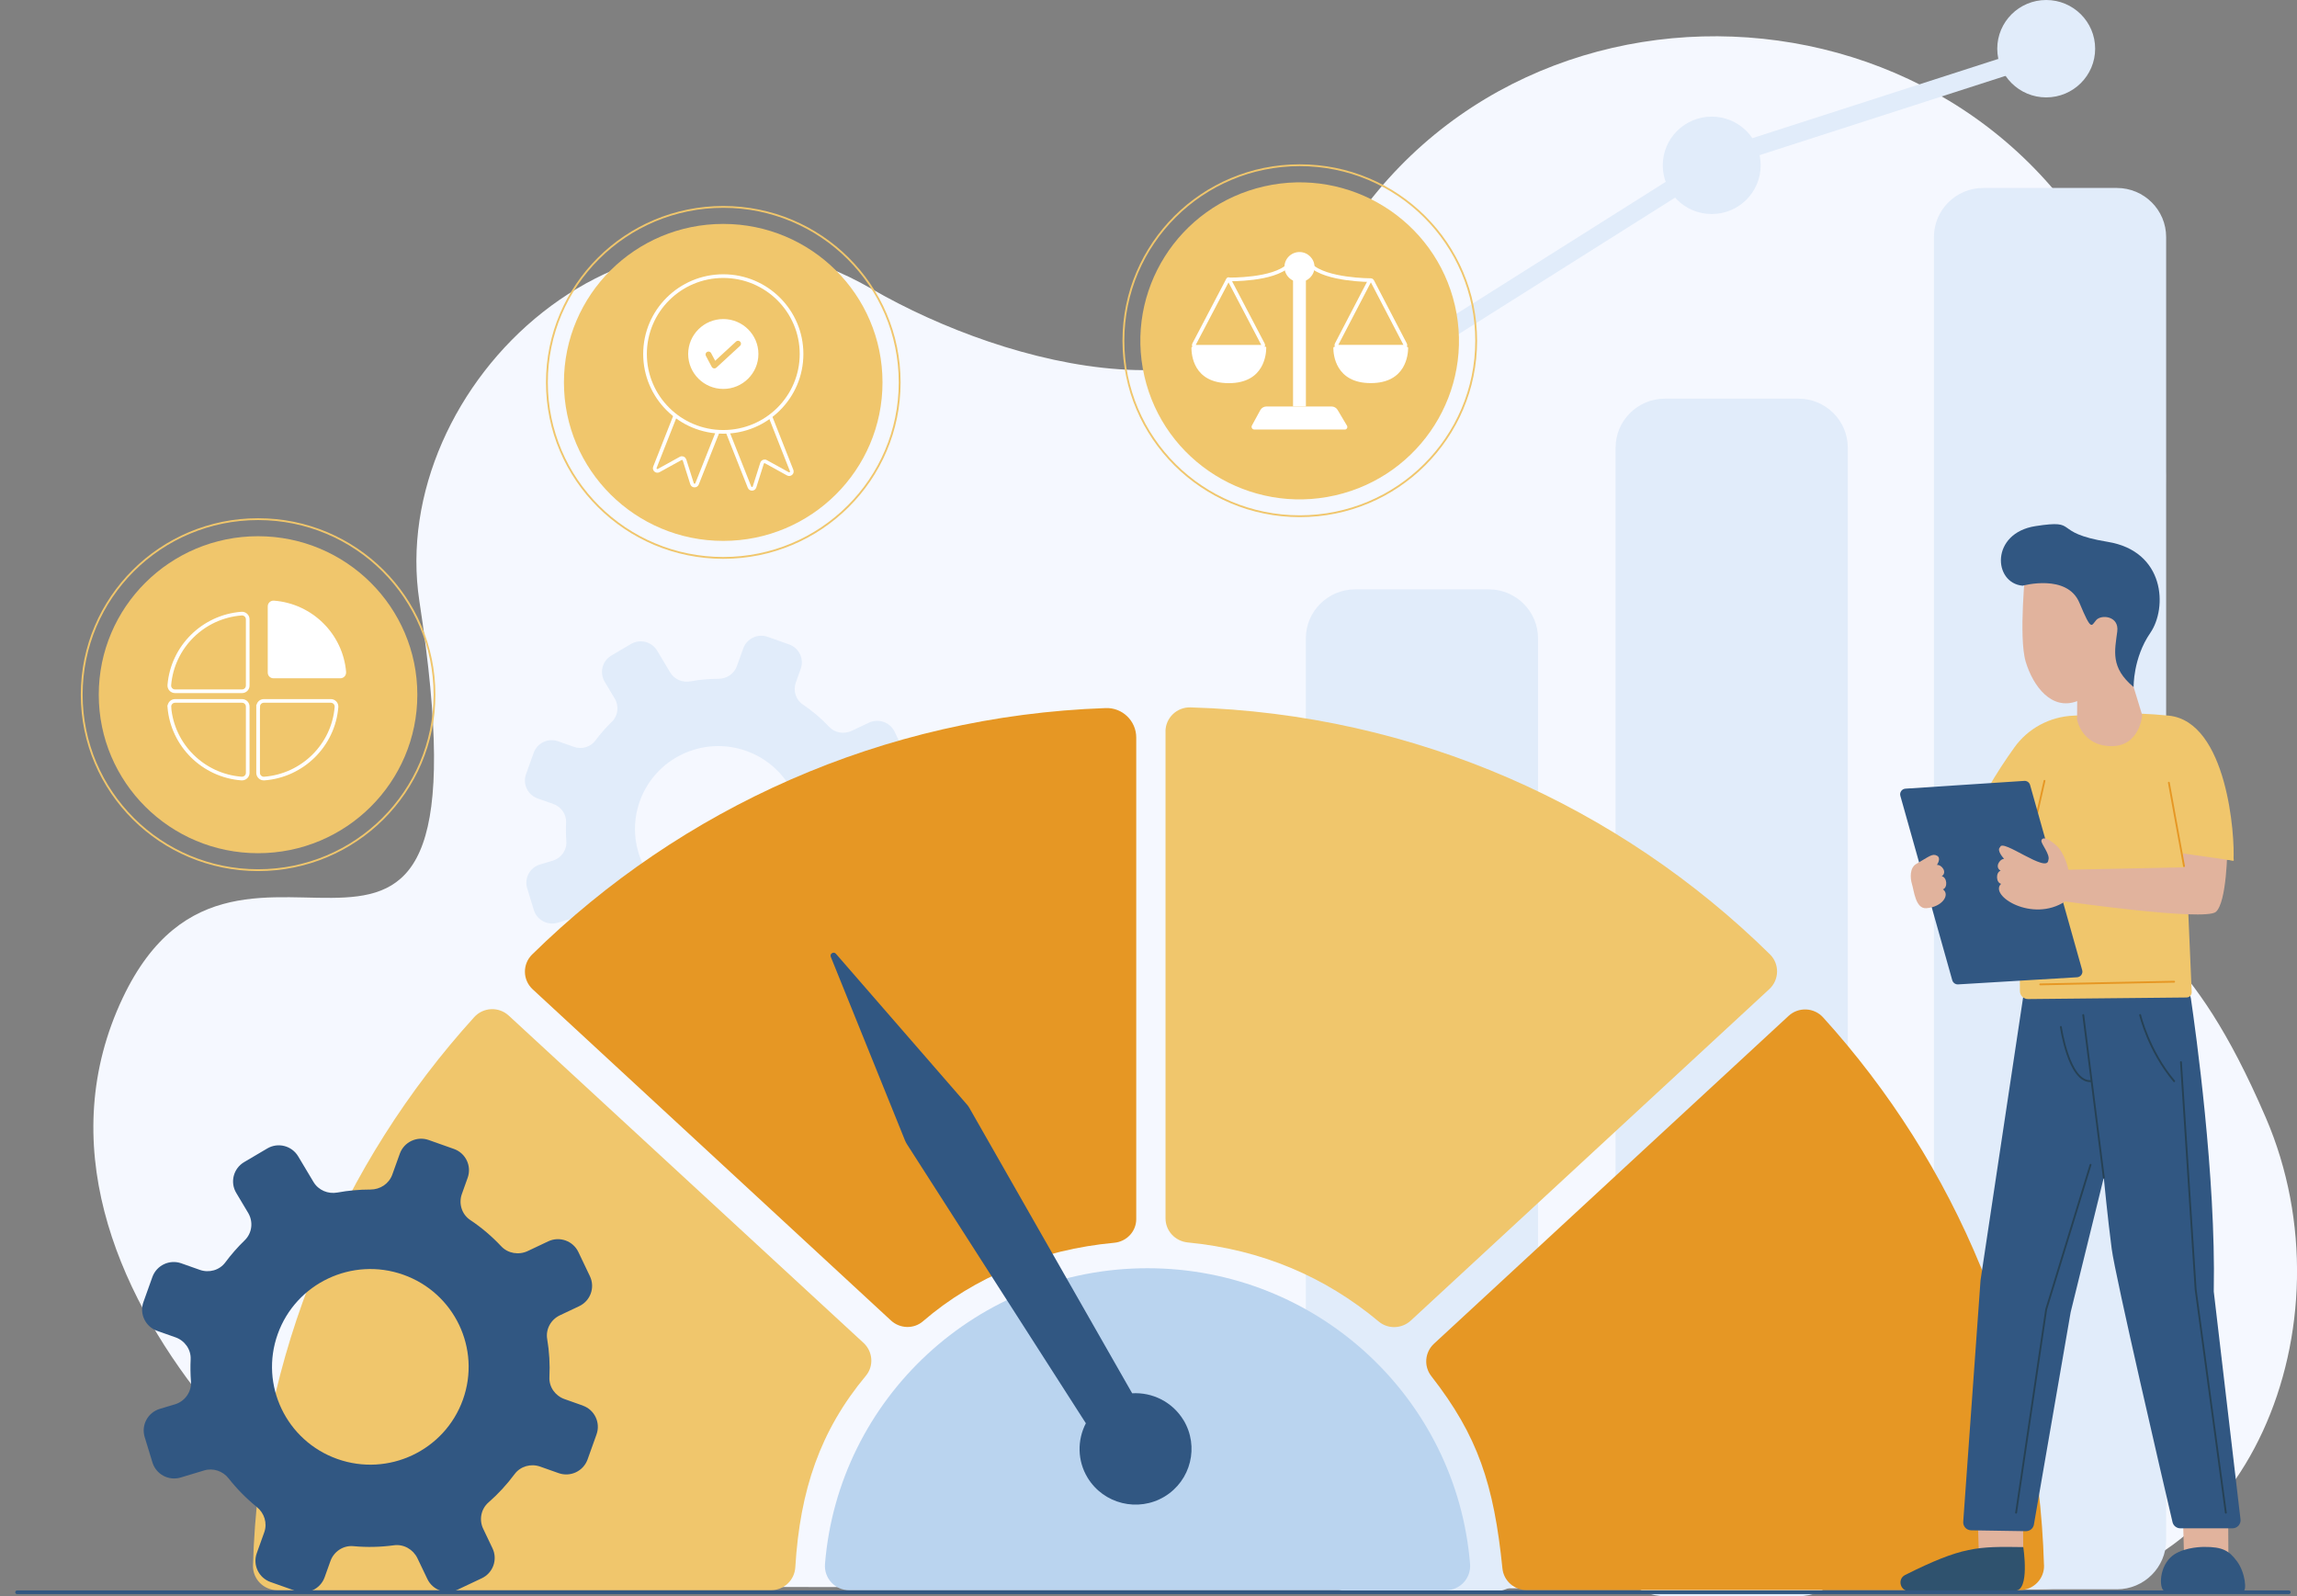 <svg width="626" height="435" viewBox="0 0 626 435" fill="none" xmlns="http://www.w3.org/2000/svg">
<rect x="0" y="0" width="626" height="435" fill="#808080" stroke="none"/>
<g clip-path="url(#clip0_2918_2707)">
<path d="M123.567 432.339C99.26 432.339 -3.685 350.384 33.432 271.981C65.762 203.711 135.673 303.224 114.296 163.832C105.329 105.329 171.83 40.707 237.578 78.738C274.711 100.214 339.258 116.88 360.427 75.025C406.335 -15.709 539.753 -10.483 579.064 83.374C621.178 183.891 528.032 176.196 563.196 228.374C583.292 258.199 596.694 256.319 617.495 304.578C641.834 361.074 611.842 433.104 555.045 433.104L123.567 432.324V432.339Z" fill="#F5F8FF"/>
<path d="M244.845 234.859L240.578 233.345C238.445 232.589 237.006 230.548 237.106 228.311C237.254 225.333 237.073 222.371 236.593 219.475C236.213 217.221 237.436 215 239.503 214.013L243.985 211.891C246.581 210.657 247.689 207.563 246.465 204.964L243.803 199.403C242.563 196.82 239.454 195.717 236.841 196.935L232.095 199.172C230.028 200.143 227.531 199.748 225.977 198.086C223.844 195.816 221.446 193.776 218.8 191.999C216.849 190.699 216.105 188.215 216.882 186.01L218.221 182.258C219.197 179.56 217.775 176.582 215.063 175.628L209.226 173.555C206.514 172.584 203.521 173.999 202.562 176.697L200.825 181.535C200.065 183.641 198.047 184.99 195.782 184.99C193.219 184.99 190.672 185.22 188.192 185.681C186.009 186.092 183.777 185.154 182.636 183.246L179.097 177.323C177.625 174.855 174.417 174.048 171.937 175.513L166.612 178.655C164.132 180.12 163.321 183.311 164.793 185.779L167.538 190.386C168.762 192.427 168.448 195.059 166.728 196.721C165.107 198.284 163.619 199.979 162.263 201.805C160.924 203.615 158.509 204.289 156.376 203.532L152.11 202.019C149.398 201.048 146.405 202.463 145.446 205.161L143.362 210.969C142.387 213.668 143.809 216.646 146.537 217.6L150.787 219.097C152.937 219.854 154.392 221.911 154.276 224.165C154.193 225.876 154.21 227.57 154.342 229.249C154.524 231.651 152.97 233.856 150.655 234.547L147.149 235.6C144.388 236.439 142.833 239.334 143.677 242.082L145.479 247.989C146.322 250.736 149.233 252.283 151.994 251.46L157.418 249.832C159.518 249.19 161.75 249.963 163.106 251.691C165.008 254.093 167.174 256.298 169.589 258.256C171.341 259.67 172.069 261.974 171.308 264.096L169.572 268.934C168.596 271.632 170.019 274.61 172.73 275.564L178.568 277.637C181.28 278.592 184.273 277.193 185.232 274.478L186.571 270.727C187.365 268.522 189.531 267.074 191.863 267.288C195.021 267.584 198.163 267.502 201.239 267.091C203.504 266.778 205.687 268.045 206.663 270.085L208.945 274.89C210.185 277.489 213.294 278.575 215.906 277.358L221.496 274.709C224.092 273.475 225.2 270.381 223.976 267.782L221.826 263.29C220.834 261.217 221.297 258.733 223.033 257.219C225.266 255.277 227.3 253.073 229.086 250.654C230.425 248.844 232.839 248.17 234.972 248.927L239.239 250.44C241.951 251.395 244.944 249.996 245.903 247.281L247.986 241.473C248.945 238.775 247.54 235.797 244.811 234.843L244.845 234.859ZM217.13 233.477C212.93 245.225 199.949 251.362 188.142 247.183C176.335 243.003 170.167 230.088 174.368 218.34C178.568 206.593 191.549 200.456 203.355 204.635C215.162 208.814 221.33 221.73 217.13 233.477Z" fill="#E1ECFA"/>
<path d="M557.651 26.543C565.018 26.543 570.99 20.601 570.99 13.272C570.99 5.942 565.018 0 557.651 0C550.284 0 544.312 5.942 544.312 13.272C544.312 20.601 550.284 26.543 557.651 26.543Z" fill="#E1ECFA"/>
<path d="M466.495 58.328C473.861 58.328 479.833 52.386 479.833 45.057C479.833 37.727 473.861 31.785 466.495 31.785C459.128 31.785 453.156 37.727 453.156 45.057C453.156 52.386 459.128 58.328 466.495 58.328Z" fill="#E1ECFA"/>
<path d="M557.667 14.466L468.94 43.065L367.18 107.24" stroke="#E1ECFA" stroke-width="5" stroke-miterlimit="10"/>
<path d="M576.902 433.104H540.489C533.075 433.104 527.055 427.114 527.055 419.737V64.59C527.055 57.213 533.075 51.223 540.489 51.223H576.902C584.316 51.223 590.337 57.213 590.337 64.59V419.753C590.337 427.13 584.316 433.12 576.902 433.12V433.104Z" fill="#E1ECFA"/>
<path d="M490.144 435H453.731C446.318 435 440.297 429.01 440.297 421.633V122.01C440.297 114.633 446.318 108.643 453.731 108.643H490.144C497.558 108.643 503.579 114.633 503.579 122.01V421.633C503.579 429.01 497.574 435 490.144 435Z" fill="#E1ECFA"/>
<path d="M405.73 433.933H369.317C361.904 433.933 355.883 427.942 355.883 420.565V173.981C355.883 166.604 361.904 160.614 369.317 160.614H405.73C413.144 160.614 419.165 166.604 419.165 173.981V420.565C419.165 427.942 413.144 433.933 405.73 433.933Z" fill="#E1ECFA"/>
<path d="M301.317 192.967C240.437 195.086 185.513 220.339 145.017 260.122C142.343 262.751 142.407 267.068 145.177 269.617L242.807 359.858C245.257 362.12 249.036 362.248 251.55 360.065C265.673 347.877 283.863 340.516 303.655 338.684C307.033 338.365 309.66 335.609 309.66 332.231V200.997C309.66 196.456 305.881 192.792 301.333 192.967H301.317Z" fill="#E69724"/>
<path d="M75.562 433.359H210.148C213.671 433.359 216.537 430.619 216.745 427.114C218.026 406.051 223.519 389.88 235.993 374.904C238.202 372.243 237.882 368.308 235.336 365.966L138.652 276.777C135.945 274.275 131.702 274.467 129.236 277.191C93.144 316.974 70.598 369.168 68.948 426.588C68.836 430.285 71.831 433.359 75.562 433.359Z" fill="#F0C66C"/>
<path d="M317.641 199.361V332.046C317.641 335.455 320.283 338.259 323.694 338.594C343.822 340.538 361.147 347.946 375.767 360.166C378.313 362.285 382.06 362.126 384.494 359.879L482.187 269.559C484.942 267.01 485.022 262.692 482.348 260.064C441.515 219.898 385.967 194.534 324.446 192.781C320.715 192.67 317.625 195.649 317.625 199.361H317.641Z" fill="#F0C66C"/>
<path d="M557.046 426.556C555.397 369.184 532.883 317.038 496.855 277.271C494.389 274.546 490.145 274.355 487.439 276.856L390.803 366.189C388.305 368.499 387.968 372.323 390.066 375.015C402.796 391.33 407.12 404.522 409.457 427.433C409.794 430.778 412.644 433.328 416.023 433.328H550.449C554.18 433.328 557.174 430.269 557.062 426.556H557.046Z" fill="#E69724"/>
<path d="M312.727 345.62C266.435 345.62 228.484 381.101 224.834 426.238C224.529 430.077 227.556 433.375 231.431 433.375H394.04C397.915 433.375 400.941 430.077 400.637 426.238C396.986 381.117 359.036 345.62 312.743 345.62H312.727Z" fill="#BAD4EF"/>
<path d="M322.526 386.996C319.484 382.009 314.023 379.381 308.547 379.699L264.208 301.981C264 301.599 263.743 301.249 263.455 300.93L227.811 259.92C227.203 259.219 226.066 259.904 226.418 260.764L246.626 310.76C246.786 311.142 246.962 311.493 247.186 311.843L295.929 387.873C293.575 392.413 293.559 398.037 296.409 402.721C300.781 409.891 310.164 412.185 317.37 407.852C324.576 403.502 326.881 394.166 322.526 386.98V386.996Z" fill="#315782"/>
<path d="M538.961 412.313L539.297 423.609L551.387 421.617L551.339 412.249L538.961 412.313Z" fill="#E1B39D"/>
<path d="M551.386 421.617C538.896 421.426 534.796 421.41 519.136 429.248C517.022 430.411 517.887 433.63 520.305 433.614L549.112 433.47C553.291 433.709 551.402 421.617 551.402 421.617H551.386Z" fill="#2F526E"/>
<path d="M594.875 411.532L595.179 422.876L607.301 423.8L607.237 412.185L594.875 411.532Z" fill="#E1B39D"/>
<path d="M600.683 421.569C599.098 421.569 594.086 421.903 591.492 424.468C588.129 427.782 588.578 433.534 589.955 433.534L611.316 433.613C612.34 433.693 612.004 428.658 609.618 425.456C607.473 422.572 605.679 421.537 600.699 421.569H600.683Z" fill="#315780"/>
<path d="M597.071 272.028C598.352 280.759 603.924 320.542 603.316 351.69C603.316 351.785 603.316 351.881 603.316 351.976L610.602 414.049C610.762 415.355 609.737 416.502 608.408 416.502H594.221C593.196 416.502 592.299 415.801 592.075 414.813C589.609 404.266 576.478 347.834 575.502 340.346C574.413 332.077 573.34 320.94 573.34 320.94L564.341 357.505C564.341 357.505 564.325 357.601 564.309 357.648L554.301 415.467C554.125 416.534 553.18 417.299 552.091 417.283L537.199 417.044C535.934 417.028 534.942 415.961 535.038 414.702L539.745 349.029C539.745 349.029 539.745 348.917 539.761 348.854L551.723 269.383C551.899 268.252 552.892 267.455 554.045 267.519L595.021 270.148C596.062 270.212 596.911 270.977 597.055 271.996L597.071 272.028Z" fill="#315782"/>
<path d="M573.354 320.94L567.75 276.617" stroke="#264154" stroke-width="0.5" stroke-miterlimit="10" stroke-linecap="round"/>
<path d="M569.733 317.436L557.644 356.852L549.445 412.249" stroke="#264154" stroke-width="0.5" stroke-miterlimit="10" stroke-linecap="round"/>
<path d="M594.375 289.458L598.378 351.403L606.609 412.248" stroke="#264154" stroke-width="0.5" stroke-miterlimit="10" stroke-linecap="round"/>
<path d="M561.648 279.851C561.648 279.851 563.794 294.843 569.735 294.636" stroke="#264154" stroke-width="0.5" stroke-miterlimit="10" stroke-linecap="round"/>
<path d="M583.258 276.617C583.258 276.617 585.516 286.319 592.529 294.652" stroke="#264154" stroke-width="0.5" stroke-miterlimit="10" stroke-linecap="round"/>
<path d="M595.992 240.339C595.96 239.558 595.48 232.866 596.265 232.819L608.674 234.539C609.171 227.975 606.977 196.636 591.045 195.027C579.676 193.88 574.039 194.661 565.136 195.027C558.683 195.282 552.694 198.484 548.963 203.71C544.303 210.227 538.427 219.467 536.585 226.892C533.831 237.933 545.873 242.84 549.428 244.035C550.004 244.226 550.388 244.768 550.388 245.373L550.484 270.084C550.484 271.295 551.493 272.283 552.71 272.267L595.96 271.837C596.729 271.789 597.338 271.136 597.305 270.355L596.008 240.323L595.992 240.339Z" fill="#F0C66C"/>
<path d="M566.096 191.076L566.064 196.095C566.064 196.095 567.249 203.153 575.207 203.344C583.165 203.535 583.822 194.916 583.822 194.916L581.468 187.221V178.713L584.574 165.68L552.069 154.543C552.069 154.543 550.051 173.662 552.069 180.354C554.086 187.045 559.162 193.753 566.112 191.06L566.096 191.076Z" fill="#E1B39D"/>
<path d="M551.253 159.61C551.253 159.61 563.359 156.248 566.705 164.278C570.052 172.308 569.924 170.492 571.317 168.946C572.71 167.417 577.562 167.863 577.018 172.085C576.313 177.454 575.128 181.947 581.469 187.236C581.469 187.236 581.309 179.318 586.017 172.483C590.724 165.648 590.052 150.21 574.391 147.661C558.715 145.096 567.106 141.463 554.744 143.375C542.398 145.287 543.167 158.941 551.269 159.626L551.253 159.61Z" fill="#315782"/>
<path d="M557.182 212.792L553.867 227.418" stroke="#E69724" stroke-width="0.5" stroke-miterlimit="10" stroke-linecap="round"/>
<path d="M519.292 214.927L551.669 212.808C552.39 212.76 553.062 213.222 553.255 213.923L567.458 264.381C567.73 265.321 567.041 266.261 566.065 266.325L533.639 268.268C532.918 268.316 532.262 267.838 532.054 267.153L517.899 216.871C517.642 215.931 518.315 214.991 519.292 214.927Z" fill="#315782"/>
<path d="M594.629 227.672L595.189 236.371L563.708 237.025C563.708 237.025 562.796 232.404 560.218 230.222C557.64 228.039 556.503 228.214 556.343 229.074C556.182 229.935 558.841 232.898 558.232 234.412C557.976 238.188 545.614 228.389 545.102 230.859C543.981 231.735 546.175 234.045 546.175 234.045C544.846 234.157 543.581 236.403 545.246 237.28C543.869 237.71 543.933 240.53 545.358 240.864C541.963 244.035 553.845 251.555 562.812 245.66C562.812 245.66 600.874 251.109 603.884 248.512C606.895 245.899 607.007 231.401 607.007 231.401L594.597 227.688L594.629 227.672Z" fill="#E1B39D"/>
<path d="M591.078 206.1L592.904 232.293L608.676 234.54C609.236 234.603 607.267 229.999 607.107 229.457L604.705 224.168L591.094 206.084L591.078 206.1Z" fill="#F0C66C"/>
<path d="M521.1 241.056C520.524 239.207 520.444 236.483 522.253 235.432C525.808 233.376 526.64 232.516 527.905 233.201C529.138 233.886 527.873 235.702 527.873 235.702C529.219 235.639 530.74 237.726 529.186 238.793C530.612 239.048 530.884 241.868 529.507 242.362C531.524 243.828 529.347 247.19 524.959 247.508C522.029 247.715 521.596 242.601 521.1 241.056Z" fill="#E1B39D"/>
<path d="M595.209 236.037L591.078 213.302" stroke="#E69724" stroke-width="0.5" stroke-miterlimit="10" stroke-linecap="round"/>
<path d="M556.023 268.268L592.516 267.535" stroke="#E69724" stroke-width="0.5" stroke-miterlimit="10" stroke-linecap="round"/>
<path d="M158.875 383.061L153.831 381.276C151.317 380.384 149.603 377.978 149.732 375.334C149.908 371.813 149.7 368.323 149.123 364.914C148.675 362.253 150.116 359.624 152.566 358.461L157.85 355.96C160.924 354.51 162.237 350.846 160.764 347.787L157.626 341.207C156.169 338.148 152.486 336.841 149.411 338.291L143.823 340.936C141.389 342.083 138.443 341.605 136.601 339.645C134.087 336.969 131.269 334.547 128.13 332.46C125.841 330.93 124.944 327.983 125.873 325.386L127.458 320.957C128.595 317.77 126.929 314.265 123.727 313.118L116.841 310.68C113.639 309.549 110.116 311.206 108.963 314.392L106.914 320.096C106.017 322.598 103.615 324.175 100.957 324.175C97.93 324.175 94.92 324.446 91.99 324.987C89.396 325.465 86.786 324.366 85.441 322.12L81.261 315.125C79.516 312.21 75.737 311.254 72.823 312.99L66.53 316.703C63.599 318.439 62.639 322.199 64.384 325.099L67.635 330.548C69.076 332.97 68.707 336.06 66.674 338.02C64.768 339.868 63.007 341.876 61.406 344.027C59.82 346.177 56.97 346.958 54.456 346.066L49.412 344.281C46.209 343.15 42.687 344.807 41.534 347.994L39.084 354.845C37.947 358.031 39.612 361.536 42.815 362.683L47.827 364.452C50.357 365.344 52.086 367.766 51.958 370.442C51.862 372.45 51.894 374.457 52.038 376.449C52.246 379.285 50.421 381.882 47.683 382.71L43.535 383.953C40.285 384.941 38.443 388.366 39.42 391.6L41.55 398.563C42.543 401.797 45.969 403.629 49.236 402.657L55.625 400.73C58.107 399.981 60.749 400.889 62.334 402.928C64.56 405.764 67.138 408.377 69.988 410.687C72.054 412.36 72.903 415.085 72.022 417.57L69.972 423.29C68.835 426.476 70.501 429.981 73.703 431.129L80.589 433.566C83.791 434.697 87.314 433.04 88.467 429.854L90.052 425.425C90.981 422.828 93.543 421.107 96.297 421.362C100.028 421.713 103.727 421.617 107.362 421.123C110.02 420.757 112.598 422.238 113.767 424.66L116.473 430.316C117.93 433.375 121.613 434.681 124.688 433.232L131.301 430.109C134.375 428.659 135.688 424.995 134.215 421.936L131.685 416.63C130.516 414.192 131.077 411.245 133.11 409.461C135.736 407.166 138.138 404.569 140.252 401.717C141.837 399.583 144.688 398.786 147.202 399.678L152.246 401.463C155.448 402.594 158.971 400.937 160.124 397.75L162.574 390.899C163.711 387.713 162.045 384.192 158.827 383.061H158.875ZM126.161 381.436C121.197 395.297 105.873 402.546 91.942 397.607C78.011 392.668 70.725 377.421 75.689 363.56C80.653 349.698 95.977 342.449 109.908 347.388C123.855 352.327 131.125 367.575 126.161 381.436Z" fill="#315782"/>
<path d="M197.098 147.406C221.073 147.406 240.508 128.068 240.508 104.213C240.508 80.359 221.073 61.02 197.098 61.02C173.123 61.02 153.688 80.359 153.688 104.213C153.688 128.068 173.123 147.406 197.098 147.406Z" fill="#F0C66C"/>
<path d="M197.117 152.042C223.665 152.042 245.187 130.628 245.187 104.213C245.187 77.798 223.665 56.384 197.117 56.384C170.569 56.384 149.047 77.798 149.047 104.213C149.047 130.628 170.569 152.042 197.117 152.042Z" stroke="#F0C66C" stroke-width="0.5" stroke-miterlimit="10"/>
<path d="M186.374 107.32L178.48 127.347C178.239 127.968 178.912 128.558 179.504 128.239L185.509 124.925C185.91 124.702 186.406 124.909 186.55 125.34L188.6 131.824C188.808 132.461 189.705 132.493 189.961 131.872L197.086 113.916C197.214 113.597 197.086 113.231 196.814 113.056L187.463 107.001C187.078 106.762 186.566 106.922 186.406 107.336L186.374 107.32Z" stroke="white" stroke-miterlimit="10"/>
<path d="M207.856 108.212L215.75 128.239C215.991 128.86 215.318 129.45 214.726 129.131L208.721 125.817C208.321 125.594 207.824 125.801 207.68 126.232L205.63 132.716C205.422 133.353 204.526 133.385 204.269 132.764L197.144 114.808C197.016 114.489 197.144 114.123 197.416 113.948L206.767 107.894C207.152 107.655 207.664 107.814 207.824 108.228L207.856 108.212Z" stroke="white" stroke-miterlimit="10"/>
<path d="M197.118 117.692C208.898 117.692 218.447 108.191 218.447 96.47C218.447 84.75 208.898 75.249 197.118 75.249C185.338 75.249 175.789 84.75 175.789 96.47C175.789 108.191 185.338 117.692 197.118 117.692Z" fill="#F0C66C" stroke="white" stroke-miterlimit="10"/>
<path d="M207.191 96.47C207.191 101.998 202.675 106.491 197.119 106.491C191.562 106.491 187.047 101.998 187.047 96.47C187.047 90.941 191.562 86.448 197.119 86.448C202.675 86.448 207.191 90.941 207.191 96.47Z" fill="white" stroke="#F0C66C" stroke-miterlimit="10"/>
<path d="M195.242 100.182C194.842 100.549 194.218 100.437 193.961 99.959L192.376 96.98C192.168 96.598 192.312 96.104 192.712 95.897C193.113 95.689 193.593 95.833 193.801 96.231L194.906 98.318L200.591 93.076C200.911 92.774 201.423 92.79 201.728 93.124C202.032 93.443 202.016 93.953 201.68 94.255L195.242 100.182Z" fill="#F0C66C"/>
<path d="M70.325 232.516C94.299 232.516 113.735 213.178 113.735 189.323C113.735 165.469 94.299 146.131 70.325 146.131C46.35 146.131 26.914 165.469 26.914 189.323C26.914 213.178 46.35 232.516 70.325 232.516Z" fill="#F0C66C"/>
<path d="M70.344 237.137C96.892 237.137 118.414 215.723 118.414 189.308C118.414 162.893 96.892 141.479 70.344 141.479C43.795 141.479 22.273 162.893 22.273 189.308C22.273 215.723 43.795 237.137 70.344 237.137Z" stroke="#F0C66C" stroke-width="0.5" stroke-miterlimit="10"/>
<path d="M46.148 192.702C47.013 203.089 55.356 211.358 65.812 212.171C66.725 212.235 67.509 211.534 67.509 210.625V192.558C67.509 191.698 66.821 191.013 65.956 191.013H47.718C46.805 191.013 46.084 191.793 46.164 192.702H46.148Z" stroke="white" stroke-miterlimit="10"/>
<path d="M70.344 192.558V210.625C70.344 211.534 71.128 212.25 72.041 212.171C82.497 211.358 90.84 203.089 91.705 192.702C91.785 191.793 91.064 191.013 90.151 191.013H71.913C71.048 191.013 70.36 191.698 70.36 192.558H70.344Z" stroke="white" stroke-miterlimit="10"/>
<path d="M94.33 183.158C93.465 172.77 85.122 164.501 74.666 163.689C73.753 163.625 72.969 164.326 72.969 165.234V183.301C72.969 184.162 73.657 184.847 74.522 184.847H92.76C93.673 184.847 94.394 184.066 94.314 183.158H94.33Z" fill="white"/>
<path d="M67.508 186.838V168.771C67.508 167.863 66.723 167.146 65.81 167.225C55.354 168.038 47.011 176.307 46.147 186.695C46.067 187.603 46.787 188.383 47.7 188.383H65.954C66.819 188.383 67.508 187.698 67.508 186.838Z" stroke="white" stroke-miterlimit="10"/>
<path d="M363.88 134.999C387.25 129.678 401.861 106.513 396.512 83.26C391.164 60.006 367.883 45.469 344.512 50.791C321.141 56.112 306.531 79.277 311.879 102.53C317.228 125.784 340.509 140.32 363.88 134.999Z" fill="#F0C66C"/>
<path d="M354.234 140.683C380.783 140.683 402.304 119.269 402.304 92.854C402.304 66.439 380.783 45.025 354.234 45.025C327.686 45.025 306.164 66.439 306.164 92.854C306.164 119.269 327.686 140.683 354.234 140.683Z" stroke="#F0C66C" stroke-width="0.5" stroke-miterlimit="10"/>
<path d="M324.991 94.478H344.831C344.975 94.478 345.087 94.59 345.087 94.733C345.087 96.263 344.703 104.42 334.887 104.42C325.071 104.42 324.703 96.406 324.703 94.781C324.703 94.622 324.831 94.495 324.991 94.495V94.478Z" fill="white"/>
<path d="M325.385 93.858L334.672 76.141C334.736 76.029 334.88 76.029 334.944 76.141L344.232 93.873C344.376 94.16 344.184 94.495 343.895 94.495H325.737C325.433 94.495 325.241 94.144 325.385 93.858Z" stroke="white" stroke-miterlimit="10"/>
<path d="M366.479 117.055H341.835C341.275 117.055 340.923 116.449 341.179 115.971L343.469 111.765C343.805 111.16 344.445 110.777 345.15 110.777H362.892C363.565 110.777 364.189 111.128 364.541 111.717L367.087 116.003C367.376 116.481 367.023 117.071 366.479 117.071V117.055Z" fill="white"/>
<path d="M355.897 70.676H352.391V110.761H355.897V70.676Z" fill="white"/>
<path d="M358.245 72.763C358.245 75.025 356.404 76.841 354.146 76.841C351.888 76.841 350.047 75.009 350.047 72.763C350.047 70.516 351.888 68.684 354.146 68.684C356.404 68.684 358.245 70.516 358.245 72.763Z" fill="white"/>
<path d="M334.984 76.14C334.984 76.14 347.042 76.379 351.157 72.285" stroke="white" stroke-miterlimit="10"/>
<path d="M383.407 94.478H363.743C363.551 94.478 363.375 94.638 363.375 94.829C363.375 96.597 363.951 104.404 373.575 104.404C383.199 104.404 383.743 96.597 383.759 94.829C383.759 94.638 383.599 94.478 383.391 94.478H383.407Z" fill="white"/>
<path d="M382.971 93.857L373.972 76.571C373.812 76.268 373.396 76.268 373.235 76.571L364.236 93.857C364.092 94.144 364.284 94.479 364.589 94.479H382.619C382.923 94.479 383.115 94.144 382.971 93.857Z" stroke="white" stroke-miterlimit="10"/>
<path d="M373.576 76.347C373.576 76.347 361.31 76.347 357.211 72.285" stroke="white" stroke-miterlimit="10"/>
<path d="M4.656 433.932H623.771" stroke="#315782" stroke-miterlimit="10" stroke-linecap="round"/>
</g>
<defs>
<clipPath id="clip0_2918_2707">
<rect width="626" height="435" fill="white"/>
</clipPath>
</defs>
</svg>

